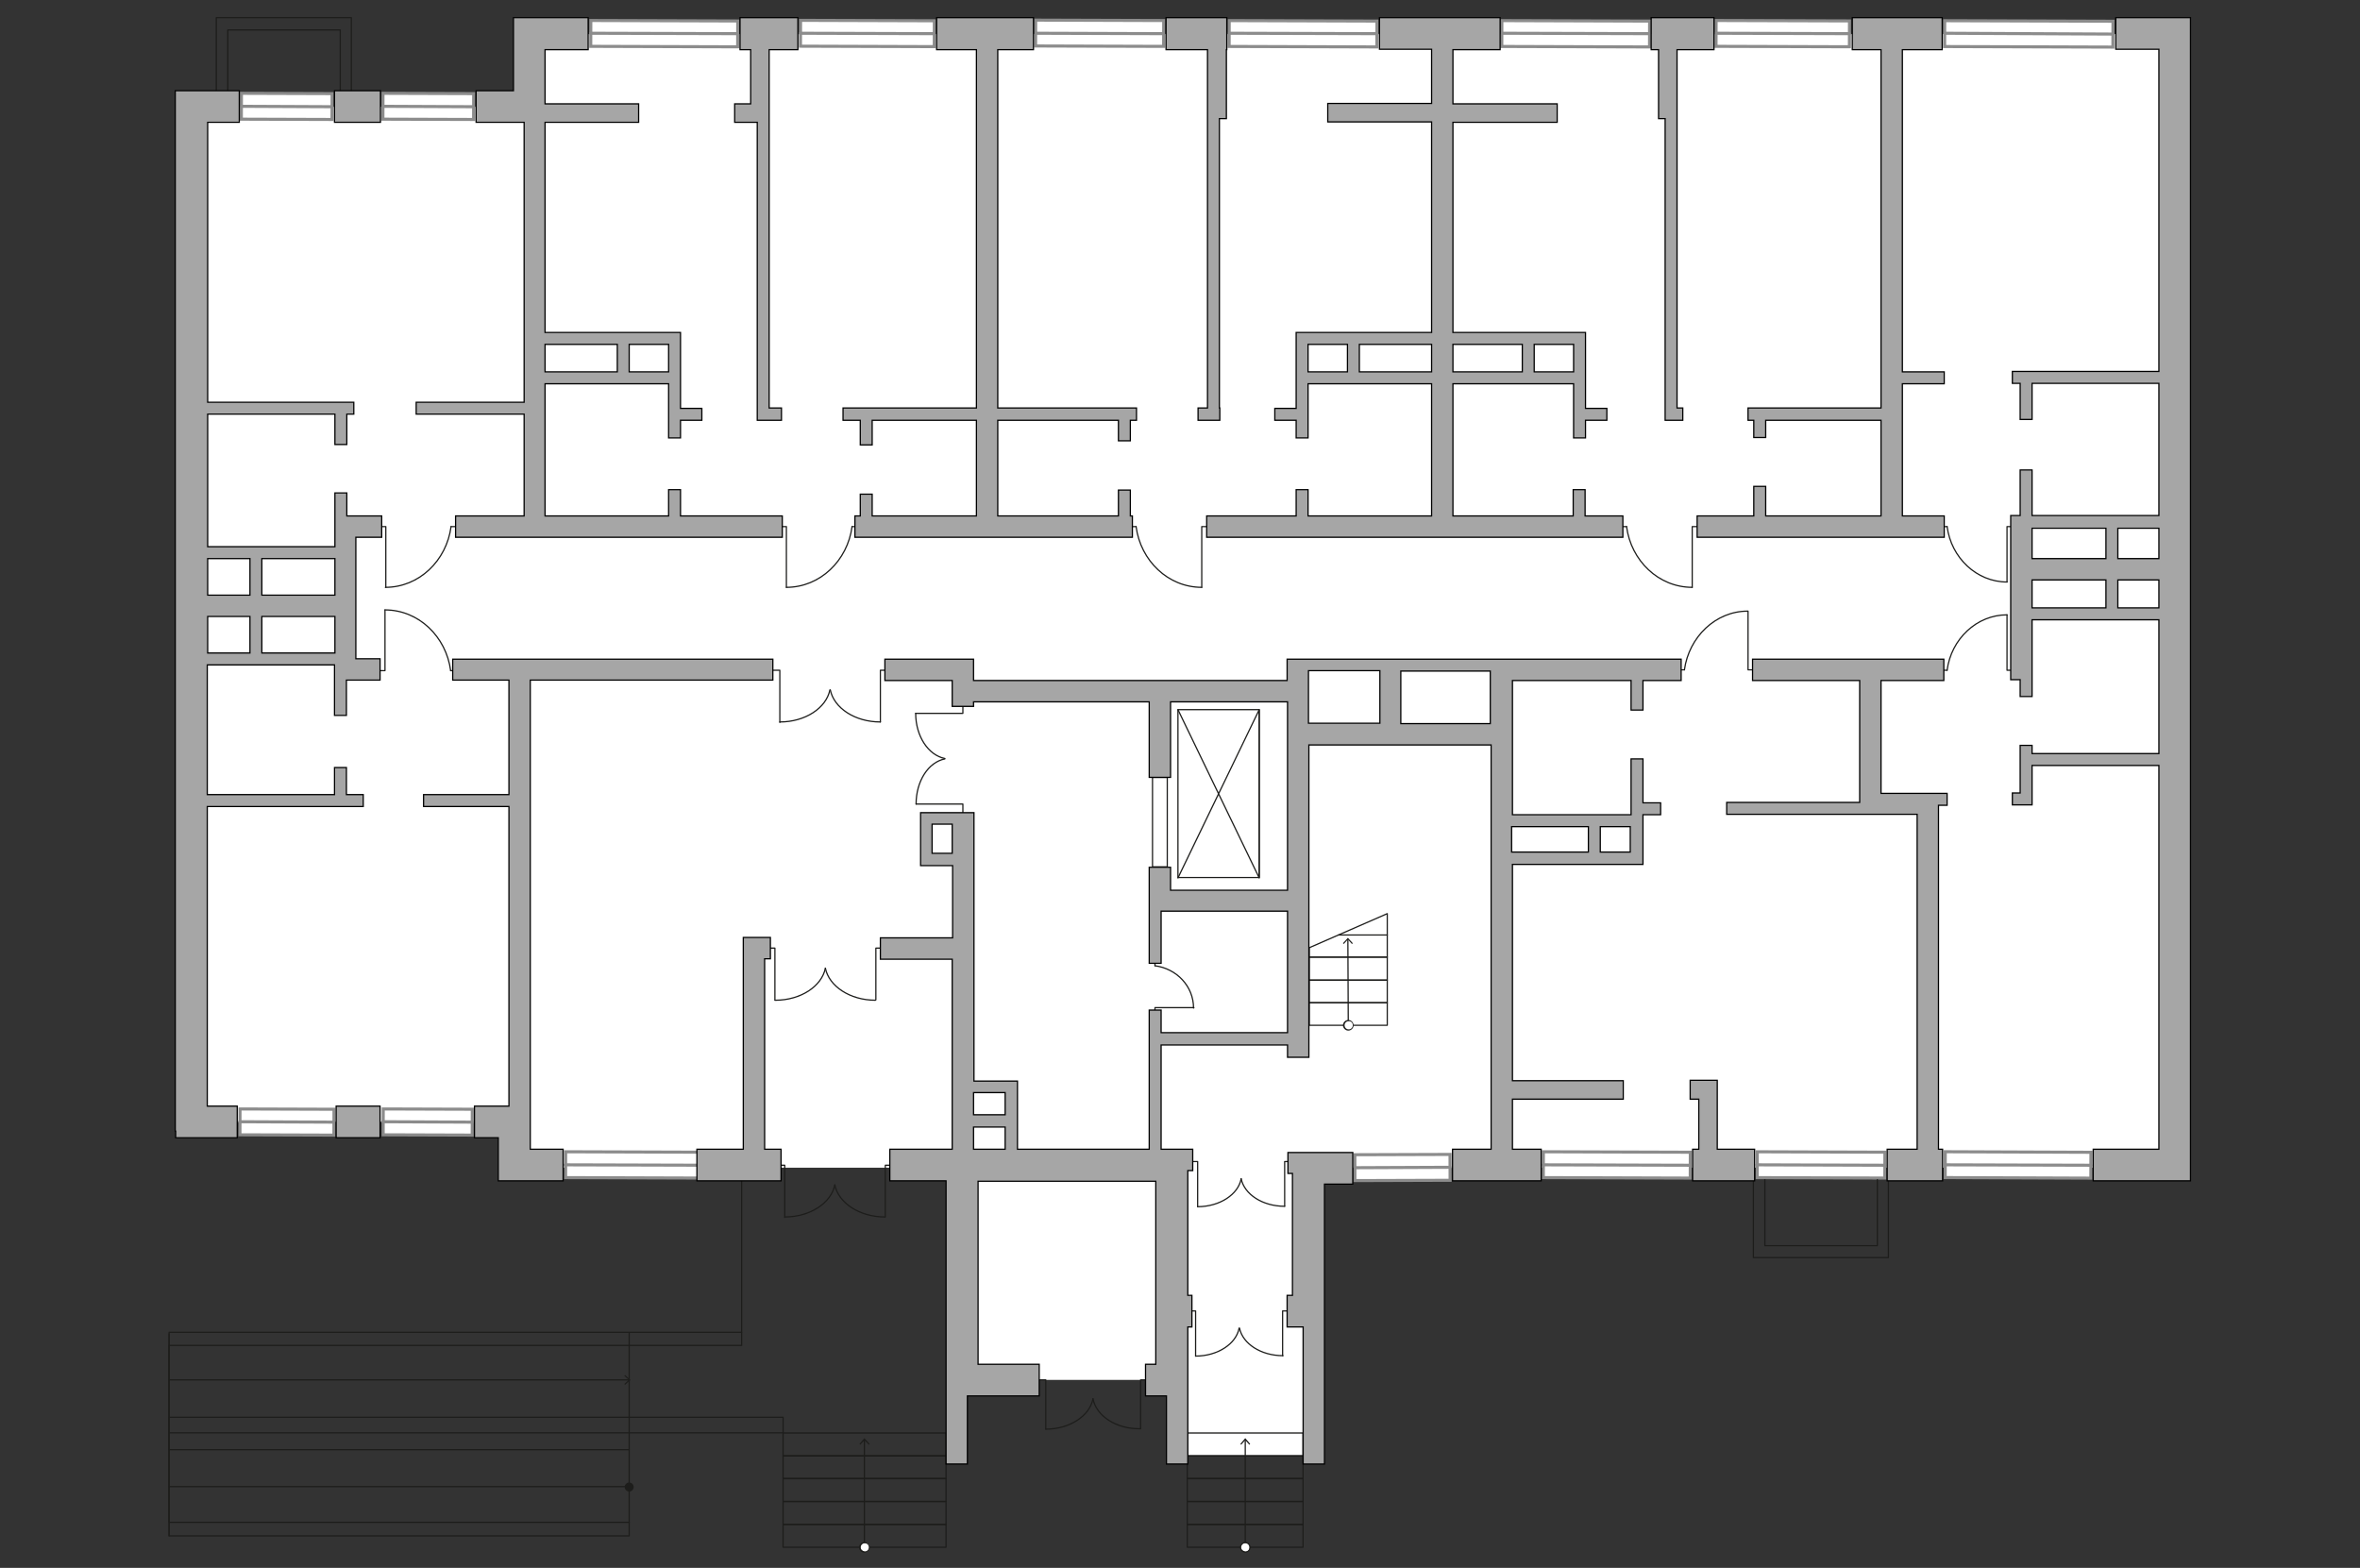 <?xml version="1.0" encoding="utf-8"?>
<!-- Generator: Adobe Illustrator 25.2.1, SVG Export Plug-In . SVG Version: 6.00 Build 0)  -->
<svg version="1.1" xmlns="http://www.w3.org/2000/svg" xmlns:xlink="http://www.w3.org/1999/xlink" x="0px" y="0px"
	 viewBox="0 0 575 382" style="enable-background:new 0 0 575 382;" xml:space="preserve">
<rect x="0" y="0" width="575" height="382" fill="#333333" stroke="none"/>
<style type="text/css">
	.st0{fill:#FFFFFF;}
	.st1{fill:#FFFFFF;stroke:#8C8C8C;stroke-width:0.75;stroke-linecap:round;stroke-miterlimit:10;}
	.st2{fill:none;stroke:#1D1D1B;stroke-width:0.3;stroke-linecap:round;stroke-linejoin:round;stroke-miterlimit:10;}
	.st3{fill:none;stroke:#1D1D1B;stroke-width:0.3;stroke-linecap:round;stroke-linejoin:round;}
	.st4{fill:#1D1D1B;}
	.st5{fill:none;stroke:#1D1D1B;stroke-width:0.3;stroke-linejoin:round;stroke-miterlimit:10;}
	.st6{fill:#A6A6A6;stroke:#000000;stroke-width:0.3;stroke-miterlimit:22.926;}
</style>
<g id="bg">
	<rect x="126.8" y="8.3" class="st0" width="401.8" height="276.2"/>
	<rect x="48.6" y="26" class="st0" width="128" height="247.3"/>
	<rect x="232.7" y="265.2" class="st0" width="87.8" height="71"/>
	<rect x="285.6" y="275.5" class="st0" width="34.9" height="79.2"/>
</g>
<g id="windows">
	<g>
		
			<rect x="330.1" y="281.3" transform="matrix(1 -3.201457e-03 3.201457e-03 1 -0.909 1.095)" class="st1" width="23.2" height="6.3"/>
		<line class="st1" x1="330.1" y1="284.5" x2="353.3" y2="284.4"/>
	</g>
	<g>
		
			<rect x="473.9" y="5" transform="matrix(-1 -3.201543e-03 3.201543e-03 -1 988.678 17.989)" class="st1" width="41" height="6.3"/>
		<line class="st1" x1="514.8" y1="8.3" x2="473.9" y2="8.1"/>
	</g>
	<g>
		
			<rect x="474" y="280.7" transform="matrix(-1 -3.794987e-03 3.794987e-03 -1 982.361 569.542)" class="st1" width="35.5" height="6.3"/>
		<line class="st1" x1="509.4" y1="283.9" x2="474" y2="283.8"/>
	</g>
	<g>
		
			<rect x="428.1" y="280.7" transform="matrix(-1 -3.201507e-03 3.201507e-03 -1 886.426 569.091)" class="st1" width="31.1" height="6.3"/>
		<line class="st1" x1="459.2" y1="283.9" x2="428.1" y2="283.8"/>
	</g>
	<g>
		
			<rect x="376" y="280.7" transform="matrix(-1 -3.201527e-03 3.201527e-03 -1 786.916 568.935)" class="st1" width="35.8" height="6.3"/>
		<line class="st1" x1="411.8" y1="283.9" x2="376" y2="283.8"/>
	</g>
	<g>
		
			<rect x="137.7" y="280.7" transform="matrix(-1 -3.201527e-03 3.201527e-03 -1 310.401 568.172)" class="st1" width="35.8" height="6.3"/>
		<line class="st1" x1="173.6" y1="283.9" x2="137.7" y2="283.8"/>
	</g>
	<g>
		
			<rect x="93.3" y="270.2" transform="matrix(-1 -3.201444e-03 3.201444e-03 -1 207.488 547.056)" class="st1" width="21.7" height="6.3"/>
		<line class="st1" x1="115.1" y1="273.4" x2="93.3" y2="273.3"/>
	</g>
	<g>
		
			<rect x="58.4" y="270.2" transform="matrix(-1 -3.201455e-03 3.201455e-03 -1 138.894 546.949)" class="st1" width="22.9" height="6.3"/>
		<line class="st1" x1="81.3" y1="273.4" x2="58.4" y2="273.3"/>
	</g>
	<g>
		
			<rect x="418.1" y="5" transform="matrix(-1 -3.088957e-03 3.088957e-03 -1 868.682 17.684)" class="st1" width="32.5" height="6.3"/>
		<line class="st1" x1="450.6" y1="8.2" x2="418.1" y2="8.1"/>
	</g>
	<g>
		
			<rect x="365.9" y="5" transform="matrix(-1 -3.201481e-03 3.201481e-03 -1 767.784 17.607)" class="st1" width="36" height="6.3"/>
		<line class="st1" x1="401.9" y1="8.2" x2="365.9" y2="8.1"/>
	</g>
	<g>
		
			<rect x="299.5" y="5" transform="matrix(-1 -3.201487e-03 3.201487e-03 -1 634.954 17.39)" class="st1" width="36" height="6.3"/>
		<line class="st1" x1="335.5" y1="8.2" x2="299.5" y2="8.1"/>
	</g>
	<g>
		
			<rect x="252.4" y="5" transform="matrix(-1 -3.201562e-03 3.201562e-03 -1 535.894 17.109)" class="st1" width="31.2" height="6.3"/>
		<line class="st1" x1="283.5" y1="8.2" x2="252.4" y2="8.1"/>
	</g>
	<g>
		
			<rect x="195" y="5" transform="matrix(-1 -3.201551e-03 3.201551e-03 -1 422.614 16.983)" class="st1" width="32.6" height="6.3"/>
		<line class="st1" x1="227.6" y1="8.2" x2="195" y2="8.1"/>
	</g>
	<g>
		
			<rect x="143.9" y="5" transform="matrix(-1 -3.201475e-03 3.201475e-03 -1 323.615 16.867)" class="st1" width="35.8" height="6.3"/>
		<line class="st1" x1="179.7" y1="8.2" x2="143.9" y2="8.1"/>
	</g>
	<g>
		
			<rect x="93.3" y="22.8" transform="matrix(-1 -3.201447e-03 3.201447e-03 -1 208.618 52.205)" class="st1" width="22.1" height="6.3"/>
		<line class="st1" x1="115.4" y1="26" x2="93.3" y2="25.9"/>
	</g>
	<g>
		
			<rect x="58.9" y="22.8" transform="matrix(-1 -3.201447e-03 3.201447e-03 -1 139.728 52.095)" class="st1" width="22.1" height="6.3"/>
		<line class="st1" x1="80.9" y1="26" x2="58.9" y2="25.9"/>
	</g>
</g>
<g id="plan">
	<g>
		<polyline class="st2" points="290.9,245.5 281.4,245.5 281.4,247.1 		"/>
		<line class="st2" x1="281.4" y1="233.9" x2="281.4" y2="235.3"/>
		<path class="st2" d="M281.4,235.3c5.3,0.7,9.4,5,9.4,10.3"/>
	</g>
	<g>
		<g>
			<polyline class="st2" points="214.5,175.9 214.5,163.3 216.8,163.3 			"/>
			<path class="st2" d="M202.3,168.1c0.9,4.4,6,7.8,12.2,7.8"/>
		</g>
		<g>
			<polyline class="st2" points="190,176 190,163.3 187.6,163.3 			"/>
			<path class="st2" d="M202.2,168.1c-0.9,4.4-6,7.8-12.2,7.8"/>
		</g>
	</g>
	<g>
		<g>
			<polyline class="st2" points="223.2,195.9 234.6,195.9 234.6,198 			"/>
			<path class="st2" d="M230.2,184.9c-4,0.8-7,5.4-7,11"/>
		</g>
		<g>
			<polyline class="st2" points="223.1,173.8 234.6,173.8 234.6,171.6 			"/>
			<path class="st2" d="M230.2,184.8c-4-0.8-7.1-5.4-7.1-11"/>
		</g>
	</g>
	<g>
		<g>
			<polyline class="st2" points="213.4,243.6 213.4,231 215.7,231 			"/>
			<path class="st2" d="M201.1,235.9c0.9,4.4,6,7.8,12.2,7.8"/>
		</g>
		<g>
			<polyline class="st2" points="188.8,243.7 188.8,231 186.5,231 			"/>
			<path class="st2" d="M201.1,235.9c-0.9,4.4-6,7.8-12.2,7.8"/>
		</g>
	</g>
	<g>
		<g>
			<polyline class="st2" points="215.7,296.5 215.7,283.9 218,283.9 			"/>
			<path class="st2" d="M203.4,288.7c0.9,4.4,6,7.8,12.2,7.8"/>
		</g>
		<g>
			<polyline class="st2" points="191.2,296.6 191.2,283.9 188.8,283.9 			"/>
			<path class="st2" d="M203.4,288.7c-0.9,4.4-6,7.8-12.2,7.8"/>
		</g>
	</g>
	<g>
		<g>
			<polyline class="st2" points="277.9,348.1 277.9,336.2 280.1,336.2 			"/>
			<path class="st2" d="M266.3,340.8c0.8,4.2,5.7,7.4,11.5,7.3"/>
		</g>
		<g>
			<polyline class="st2" points="254.8,348.2 254.8,336.2 252.5,336.2 			"/>
			<path class="st2" d="M266.3,340.8c-0.8,4.2-5.7,7.4-11.5,7.4"/>
		</g>
	</g>
	<g>
		<g>
			<polyline class="st2" points="312.5,330.3 312.5,319.4 314.5,319.4 			"/>
			<path class="st2" d="M302,323.6c0.8,3.8,5.2,6.7,10.6,6.7"/>
		</g>
		<g>
			<polyline class="st2" points="291.3,330.4 291.3,319.4 289.3,319.4 			"/>
			<path class="st2" d="M301.9,323.6c-0.7,3.8-5.2,6.8-10.6,6.8"/>
		</g>
	</g>
	<g>
		<g>
			<polyline class="st2" points="313,293.9 313,283 315,283 			"/>
			<path class="st2" d="M302.4,287.2c0.8,3.8,5.2,6.7,10.6,6.7"/>
		</g>
		<g>
			<polyline class="st2" points="291.8,294 291.8,283 289.8,283 			"/>
			<path class="st2" d="M302.4,287.2c-0.7,3.8-5.2,6.8-10.6,6.8"/>
		</g>
	</g>
	<g>
		<polyline class="st2" points="489,141.8 489,128.3 491.3,128.3 		"/>
		<line class="st2" x1="472.4" y1="128.3" x2="474.4" y2="128.3"/>
		<path class="st2" d="M474.4,128.3c1,7.6,7.2,13.5,14.6,13.5"/>
	</g>
	<g>
		<polyline class="st2" points="425.9,148.9 425.9,163.2 428.3,163.2 		"/>
		<line class="st2" x1="408.3" y1="163.2" x2="410.4" y2="163.2"/>
		<path class="st2" d="M410.4,163.2c1.1-8,7.6-14.3,15.4-14.3"/>
	</g>
	<g>
		<polyline class="st2" points="489,149.8 489,163.3 491.3,163.3 		"/>
		<line class="st2" x1="472.4" y1="163.3" x2="474.4" y2="163.3"/>
		<path class="st2" d="M474.4,163.3c1-7.6,7.2-13.5,14.6-13.5"/>
	</g>
	<g>
		<polyline class="st2" points="94,143.1 94,128.3 91.4,128.3 		"/>
		<line class="st2" x1="112.1" y1="128.3" x2="109.9" y2="128.3"/>
		<path class="st2" d="M109.9,128.3c-1.1,8.3-7.8,14.8-16,14.8"/>
	</g>
	<g>
		<polyline class="st2" points="191.6,143.1 191.6,128.3 189.1,128.3 		"/>
		<line class="st2" x1="209.8" y1="128.3" x2="207.6" y2="128.3"/>
		<path class="st2" d="M207.6,128.3c-1.1,8.3-7.8,14.8-16,14.8"/>
	</g>
	<g>
		<polyline class="st2" points="292.8,143.1 292.8,128.3 295.3,128.3 		"/>
		<line class="st2" x1="274.6" y1="128.3" x2="276.8" y2="128.3"/>
		<path class="st2" d="M276.8,128.3c1.1,8.3,7.8,14.8,16,14.8"/>
	</g>
	<g>
		<polyline class="st2" points="412.3,143.1 412.3,128.3 414.8,128.3 		"/>
		<line class="st2" x1="394.1" y1="128.3" x2="396.3" y2="128.3"/>
		<path class="st2" d="M396.3,128.3c1.1,8.3,7.8,14.8,16,14.8"/>
	</g>
	<g>
		<polyline class="st2" points="93.8,148.6 93.8,163.4 91.3,163.4 		"/>
		<line class="st2" x1="112" y1="163.4" x2="109.8" y2="163.4"/>
		<path class="st2" d="M109.8,163.4c-1.1-8.3-7.8-14.8-16-14.8"/>
	</g>
	<rect x="319" y="244.3" class="st2" width="19" height="5.5"/>
	<rect x="319" y="238.8" class="st2" width="19" height="5.5"/>
	<rect x="319" y="233.2" class="st2" width="19" height="5.6"/>
	<polygon class="st2" points="338,222.6 319,230.9 319,233.2 338,233.2 	"/>
	<line class="st2" x1="338" y1="227.8" x2="326.1" y2="227.8"/>
	
		<rect x="289.3" y="360.3" transform="matrix(-1 -1.224647e-16 1.224647e-16 -1 606.776 726.108)" class="st2" width="28.2" height="5.6"/>
	
		<rect x="289.3" y="365.8" transform="matrix(-1 -1.224647e-16 1.224647e-16 -1 606.776 737.241)" class="st2" width="28.2" height="5.6"/>
	
		<rect x="289.3" y="371.4" transform="matrix(-1 -1.224647e-16 1.224647e-16 -1 606.776 748.375)" class="st2" width="28.2" height="5.6"/>
	
		<rect x="289.3" y="354.7" transform="matrix(-1 -1.224647e-16 1.224647e-16 -1 606.776 714.975)" class="st2" width="28.2" height="5.6"/>
	
		<rect x="289.3" y="349.1" transform="matrix(-1 -1.224647e-16 1.224647e-16 -1 606.776 703.842)" class="st2" width="28.2" height="5.6"/>
	<g>
		<g>
			<line class="st3" x1="303.4" y1="377" x2="303.4" y2="350.8"/>
			<g>
				<g>
					<path class="st0" d="M304.5,377c0,0.6-0.5,1.1-1.1,1.1c-0.6,0-1.1-0.5-1.1-1.1s0.5-1.1,1.1-1.1
						C304,375.8,304.5,376.3,304.5,377z"/>
					<path class="st4" d="M304.7,377c0-0.7-0.6-1.3-1.3-1.3s-1.3,0.6-1.3,1.3s0.6,1.3,1.3,1.3S304.7,377.7,304.7,377
						S304.7,377.7,304.7,377z M302.4,377c0-0.5,0.4-1,1-1c0.5,0,1,0.4,1,1s-0.4,1-1,1C302.8,377.9,302.4,377.5,302.4,377
						S302.4,377.5,302.4,377z"/>
				</g>
			</g>
			<g>
				<polygon class="st4" points="304.6,351.8 304.4,352 303.4,350.9 302.4,352 302.2,351.8 303.4,350.4 				"/>
			</g>
		</g>
	</g>
	
		<rect x="190.8" y="360.3" transform="matrix(-1 -1.224647e-16 1.224647e-16 -1 421.294 726.108)" class="st2" width="39.7" height="5.6"/>
	
		<rect x="190.8" y="365.8" transform="matrix(-1 -1.224647e-16 1.224647e-16 -1 421.294 737.241)" class="st2" width="39.7" height="5.6"/>
	
		<rect x="190.8" y="371.4" transform="matrix(-1 -1.224647e-16 1.224647e-16 -1 421.294 748.375)" class="st2" width="39.7" height="5.6"/>
	
		<rect x="190.8" y="354.7" transform="matrix(-1 -1.224647e-16 1.224647e-16 -1 421.294 714.975)" class="st2" width="39.7" height="5.6"/>
	
		<rect x="190.8" y="349.1" transform="matrix(-1 -1.224647e-16 1.224647e-16 -1 421.294 703.842)" class="st2" width="39.7" height="5.6"/>
	<g>
		<g>
			<line class="st3" x1="210.6" y1="377" x2="210.6" y2="350.8"/>
			<g>
				<g>
					<path class="st0" d="M211.8,377c0,0.6-0.5,1.1-1.1,1.1c-0.6,0-1.1-0.5-1.1-1.1c0-0.6,0.5-1.1,1.1-1.1
						C211.3,375.8,211.8,376.3,211.8,377z"/>
					<path class="st4" d="M211.9,377c0-0.7-0.6-1.3-1.3-1.3c-0.7,0-1.3,0.6-1.3,1.3c0,0.7,0.6,1.3,1.3,1.3
						C211.4,378.2,211.9,377.7,211.9,377C211.9,376.3,211.9,377.7,211.9,377z M209.7,377c0-0.5,0.4-1,1-1c0.5,0,1,0.4,1,1
						c0,0.5-0.4,1-1,1C210.1,377.9,209.7,377.5,209.7,377C209.7,376.4,209.7,377.5,209.7,377z"/>
				</g>
			</g>
			<g>
				<polygon class="st4" points="211.9,351.8 211.7,352 210.6,350.9 209.6,352 209.4,351.8 210.6,350.4 				"/>
			</g>
		</g>
	</g>
	<g>
		<g>
			<line class="st3" x1="328.5" y1="249.8" x2="328.4" y2="228.8"/>
			<g>
				<g>
					<path class="st0" d="M329.7,249.8c0,0.6-0.5,1.1-1.1,1.1s-1.1-0.5-1.1-1.1c0-0.6,0.5-1.1,1.1-1.1S329.7,249.2,329.7,249.8z"/>
					<path class="st4" d="M329.8,249.8c0-0.7-0.6-1.3-1.3-1.3c-0.7,0-1.3,0.6-1.3,1.3c0,0.7,0.6,1.3,1.3,1.3
						S329.8,250.5,329.8,249.8C329.8,249.1,329.8,250.5,329.8,249.8z M327.6,249.8c0-0.5,0.4-1,1-1s1,0.4,1,1c0,0.5-0.4,1-1,1
						C328,250.8,327.6,250.3,327.6,249.8C327.6,249.3,327.6,250.3,327.6,249.8z"/>
				</g>
			</g>
			<g>
				<polygon class="st4" points="329.6,229.8 329.4,230 328.4,228.9 327.4,230 327.2,229.8 328.4,228.5 				"/>
			</g>
		</g>
	</g>
	<polyline class="st2" points="180.7,285.3 180.7,327.8 41.2,327.8 41.2,370.9 153.3,370.9 	"/>
	<polyline class="st2" points="180.7,324.6 41.2,324.6 41.2,374.2 153.3,374.2 153.3,324.8 	"/>
	<line class="st2" x1="41.2" y1="325" x2="41.2" y2="374.2"/>
	<polyline class="st2" points="41.2,349.1 190.8,349.1 190.8,345.3 41.2,345.3 41.2,353.2 153.3,353.2 	"/>
	<g>
		<g>
			<line class="st3" x1="41.2" y1="336.2" x2="153.3" y2="336.2"/>
			<g>
				<polygon class="st4" points="152.3,337.4 152.1,337.2 153.2,336.2 152.1,335.2 152.3,335 153.6,336.2 				"/>
			</g>
		</g>
	</g>
	<g>
		<g>
			<line class="st3" x1="41.2" y1="362.2" x2="153.3" y2="362.2"/>
			<g>
				<path class="st4" d="M153.3,363.4c0.6,0,1.1-0.5,1.1-1.1s-0.5-1.1-1.1-1.1c-0.6,0-1.1,0.5-1.1,1.1S152.7,363.4,153.3,363.4z"/>
			</g>
		</g>
	</g>
	<g>
		<rect x="287" y="172.9" class="st2" width="19.8" height="40.9"/>
		<polyline class="st2" points="287,172.9 306.8,213.9 306.8,172.9 287,213.9 		"/>
	</g>
	<rect x="280.8" y="189.4" class="st2" width="3.6" height="21.8"/>
	<polyline class="st2" points="85.6,23.6 85.6,4.3 52.7,4.3 52.7,23.6 	"/>
	<polyline class="st2" points="82.9,23.6 82.9,7.3 55.5,7.3 55.5,23.6 	"/>
	<polyline class="st2" points="427.2,287.2 427.2,306.4 460.1,306.4 460.1,287.2 	"/>
	<polyline class="st5" points="430,287.3 430,303.5 457.4,303.5 457.4,287.3 	"/>
	<g>
		<path class="st6" d="M165.8,119.3h-2.9v6.4h-30.1V93.5h30.1v13.2h2.9v-4.3h5.2v-2.9h-5.2V81h-0.3h-2.6h-9.6h-2.9h-17.6V29.8h22.5
			h0.3v-4.5h-0.3h-22.5v-3.2v-10h10.5V4.3h-10.5h-5.9h-1.8v17.8H116v7.7h11.7V98h-26.3v2.9h26.3v24.8H111v5.2h79.6v-5.2h-24.8V119.3
			z M162.9,83.9v6.7h-9.6v-6.7H162.9z M150.4,83.9v6.7h-17.6v-6.7H150.4z"/>
		<polygon class="st6" points="209.6,120.4 209.6,125.7 208.3,125.7 208.3,130.9 275.9,130.9 275.9,125.7 275.4,125.7 275.4,119.4 
			272.5,119.4 272.5,125.7 243.1,125.7 243.1,102.4 272.5,102.4 272.5,107.4 275.4,107.4 275.4,102.4 276.9,102.4 276.9,99.4 
			243.1,99.4 243.1,12.1 251.8,12.1 251.8,4.3 228.2,4.3 228.2,12.1 237.9,12.1 237.9,99.4 205.4,99.4 205.4,102.4 209.6,102.4 
			209.6,108.4 212.5,108.4 212.5,102.4 237.9,102.4 237.9,125.7 212.5,125.7 212.5,120.4 		"/>
		<polygon class="st6" points="186.3,233.6 187.7,233.6 187.7,228.4 186.3,228.4 182.5,228.4 181.1,228.4 181.1,280 169.8,280 
			169.8,287.7 190.3,287.7 190.3,280 186.3,280 		"/>
		<polygon class="st6" points="314.9,280.8 313.8,280.8 313.8,285.9 314.9,285.9 314.9,288.5 314.9,315.6 313.6,315.6 313.6,323.3 
			314.9,323.3 317.5,323.3 317.5,356.7 322.7,356.7 322.7,323.3 322.7,315.6 322.7,307.6 322.7,288.5 329.6,288.5 329.6,280.8 
			319.1,280.8 		"/>
		<polygon class="st6" points="129.2,270.8 129.2,165.7 188.3,165.7 188.3,160.6 110.3,160.6 110.3,165.7 124,165.7 124,193.6 
			103.2,193.6 103.2,196.5 124,196.5 124,269.5 115.6,269.5 115.6,277.2 121.4,277.2 121.4,280 121.4,287.1 121.4,287.7 
			137.2,287.7 137.2,280 129.2,280 		"/>
		<path class="st6" d="M365.7,160.6h-46.9h-5.2v2.9v2.3h-76.4v-5.2H232h-16.4v5.2H232v6.3h5.2v-1.1h42.8v18.4h5.2v-18.4h28.5v45.9
			h-28.5v-5.6h-5.2v5.6v1.5v2.4v1.3v12.6h2.9V222h30.8v29.6h-30.8v-5.5h-2.9V280h-32.1v-5.4v-2.9v-5.4v-2.7v-0.2h-10.6v-65.4h-1.3v0
			h-8.8h-2.9v2.9v7.1v1.7v1.2h7.8v17.6h-17.6v5.2H232V280h-15.2v7.7h13.7v48v4.4v16.6h5.2v-16.6h2.6h14.9v-7.7h-14.9v-44.6h43.3
			v44.6h-2.5v7.7h2.5h2.6v16.6h5.2v-16.6v-4.4v-12.4h1v-7.7h-1v-27.8v-2.6h1.2V280h-1.2h-4.1h-2.4v-25.4h30.8v3h5.2v-76.1h44.4V280
			h-9.4v7.7h21.6V280h-7v-12.2h27v-4.5h-27v-52.7h28.9h2h0.9v-12.1h4.3v-2.9h-4.3v-10.7h-2.9v13.6h-28.9v-32.7h28.9v7.2h2.9v-7.2
			h9.3v-5.2L365.7,160.6L365.7,160.6z M244.9,266.2v5.4h-7.7v-5.4H244.9z M227.1,207.9v-7.1h4.9v7.1H227.1z M237.2,274.6h7.7v5.4
			h-7.7V274.6z M318.8,170.9v-5.2v-2.3h17.4v12.8h-17.4V170.9z M397.2,207.6h-7.3v-6.2h7.3V207.6z M387,201.4v6.2h-18.7v-6.2H387z
			 M363.1,176.3h-21.8v-12.8h21.8v0.4v1.9V176.3z"/>
		<polygon class="st6" points="294.2,26.1 294.2,28.9 294.2,99.4 291.9,99.4 291.9,102.4 297.2,102.4 297.2,99.4 297.1,99.4 
			297.1,28.9 298.8,28.9 298.8,12.1 298.9,12.1 298.9,4.3 284.1,4.3 284.1,12.1 294.2,12.1 		"/>
		<polygon class="st6" points="408.6,28.9 408.6,26.1 408.6,12.1 417.6,12.1 417.6,4.3 402.3,4.3 402.3,12.1 404.1,12.1 404.1,28.9 
			405.7,28.9 405.7,99.4 405.7,100.6 405.7,102.4 410,102.4 410,99.4 408.6,99.4 		"/>
		<path class="st6" d="M315.8,106.7h2.9V93.5h30.1v32.2h-30.1v-6.4h-2.9v6.4h-21.8v5.2h101.4v-5.2h-9.2v-6.4h-2.9v6.4H354V93.5h29.4
			v13.2h2.9v-4.3h5.2v-2.9h-5.2V81h-0.3h-2.6h-9.6h-2.9H354V29.8h25.4v-4.5H354V12.1h11.5V4.3h-29.4v7.7h12.7v13.2h-25.3v4.5h25.3
			V81h-17.6h-2.9h-9.6h-2.6h-0.3v18.5h-5.2v2.9h5.2V106.7z M383.4,83.9v6.7h-9.6v-6.7H383.4z M370.9,83.9v6.7H354v-6.7H370.9z
			 M348.8,83.9v6.7h-17.6v-6.7H348.8z M328.3,83.9v6.7h-9.6v-6.7H328.3z"/>
		<polygon class="st6" points="427.3,106.6 430.2,106.6 430.2,102.4 458.3,102.4 458.3,125.7 430.2,125.7 430.2,118.5 427.3,118.5 
			427.3,125.7 413.5,125.7 413.5,130.9 473.7,130.9 473.7,125.7 463.5,125.7 463.5,93.5 473.7,93.5 473.7,90.6 463.5,90.6 
			463.5,12.1 473.2,12.1 473.2,4.3 451.3,4.3 451.3,12.1 458.3,12.1 458.3,99.4 425.9,99.4 425.9,102.4 427.3,102.4 		"/>
		<path class="st6" d="M84.5,125.7v-5.6h-2.9v5.6v7.5h-31v-32.3h31v7.4h2.9v-7.4h1.7V98H50.6V29.8h7.7v-7.7h-7.7h-0.1h-3.4h-4.3
			h-0.1v253.5h0.1v1.6h15v-7.7h-7.3v-73h38v-2.9h-4.1v-6.6h-2.9v6.6h-31V162h31v1.1v2.6v8.6h2.9v-8.6h8.2v-5.2h-5.9v-29.6H93v-5.2
			h-6.3H84.5z M81.5,159.1H63.8v-8.9h17.8V159.1z M81.5,145H63.8v-8.9h17.8V145z M60.9,136.1v8.9H50.6v-8.9H60.9z M50.6,150.2h10.3
			v8.9H50.6V150.2z"/>
		<polygon class="st6" points="418.4,267.8 418.4,265 418.4,263.2 411.8,263.2 411.8,267.8 413.9,267.8 413.9,280 412.4,280 
			412.4,287.7 427.5,287.7 427.5,280 418.4,280 		"/>
		<polygon class="st6" points="180.3,12.1 182.9,12.1 182.9,25.3 179,25.3 179,29.8 184.5,29.8 184.5,99.4 184.5,100.6 184.5,102.4 
			190.4,102.4 190.4,99.4 187.4,99.4 187.4,29.8 187.4,28.9 187.4,26.1 187.4,25.3 187.4,12.1 194.4,12.1 194.4,4.3 180.3,4.3 		"/>
		<rect x="81.5" y="22.1" class="st6" width="11.2" height="7.7"/>
		<rect x="81.9" y="269.5" class="st6" width="10.7" height="7.7"/>
		<path class="st6" d="M532.6,4.3H526h-10.5v7.7H526v78.5h-35.7v2.9h1.9v8.8h2.9v-8.8H526v32.2h-30.9v-11.1h-2.9v11.1h-1.3h-1v40
			h2.3v4.1h2.9v-4.1v-9.2V151H526v32.6h-30.9v-2h-2.9v11.6h-1.9v2.9h4.8v-0.8v-2.1v-6.7H526V280h-16v7.7h16h6.4h1.3V4.3H532.6z
			 M526,136.1h-10v-7.4h10V136.1z M513.1,128.7v7.4h-18v-7.4H513.1z M495.1,141.3h18v6.8h-18V141.3z M516,148.1v-6.8h10v6.8H516z"/>
		<polygon class="st6" points="470.6,193.3 467.1,193.3 461.1,193.3 458.3,193.3 458.3,165.8 473.6,165.8 473.6,160.6 427,160.6 
			427,165.8 453.1,165.8 453.1,193.3 453.1,195.5 420.7,195.5 420.7,198.4 453.1,198.4 455.6,198.4 467.1,198.4 467.1,280 
			459.8,280 459.8,287.7 473.3,287.7 473.3,280 472.3,280 472.3,196.2 474.4,196.2 474.4,193.3 472.3,193.3 		"/>
	</g>
</g>
</svg>
